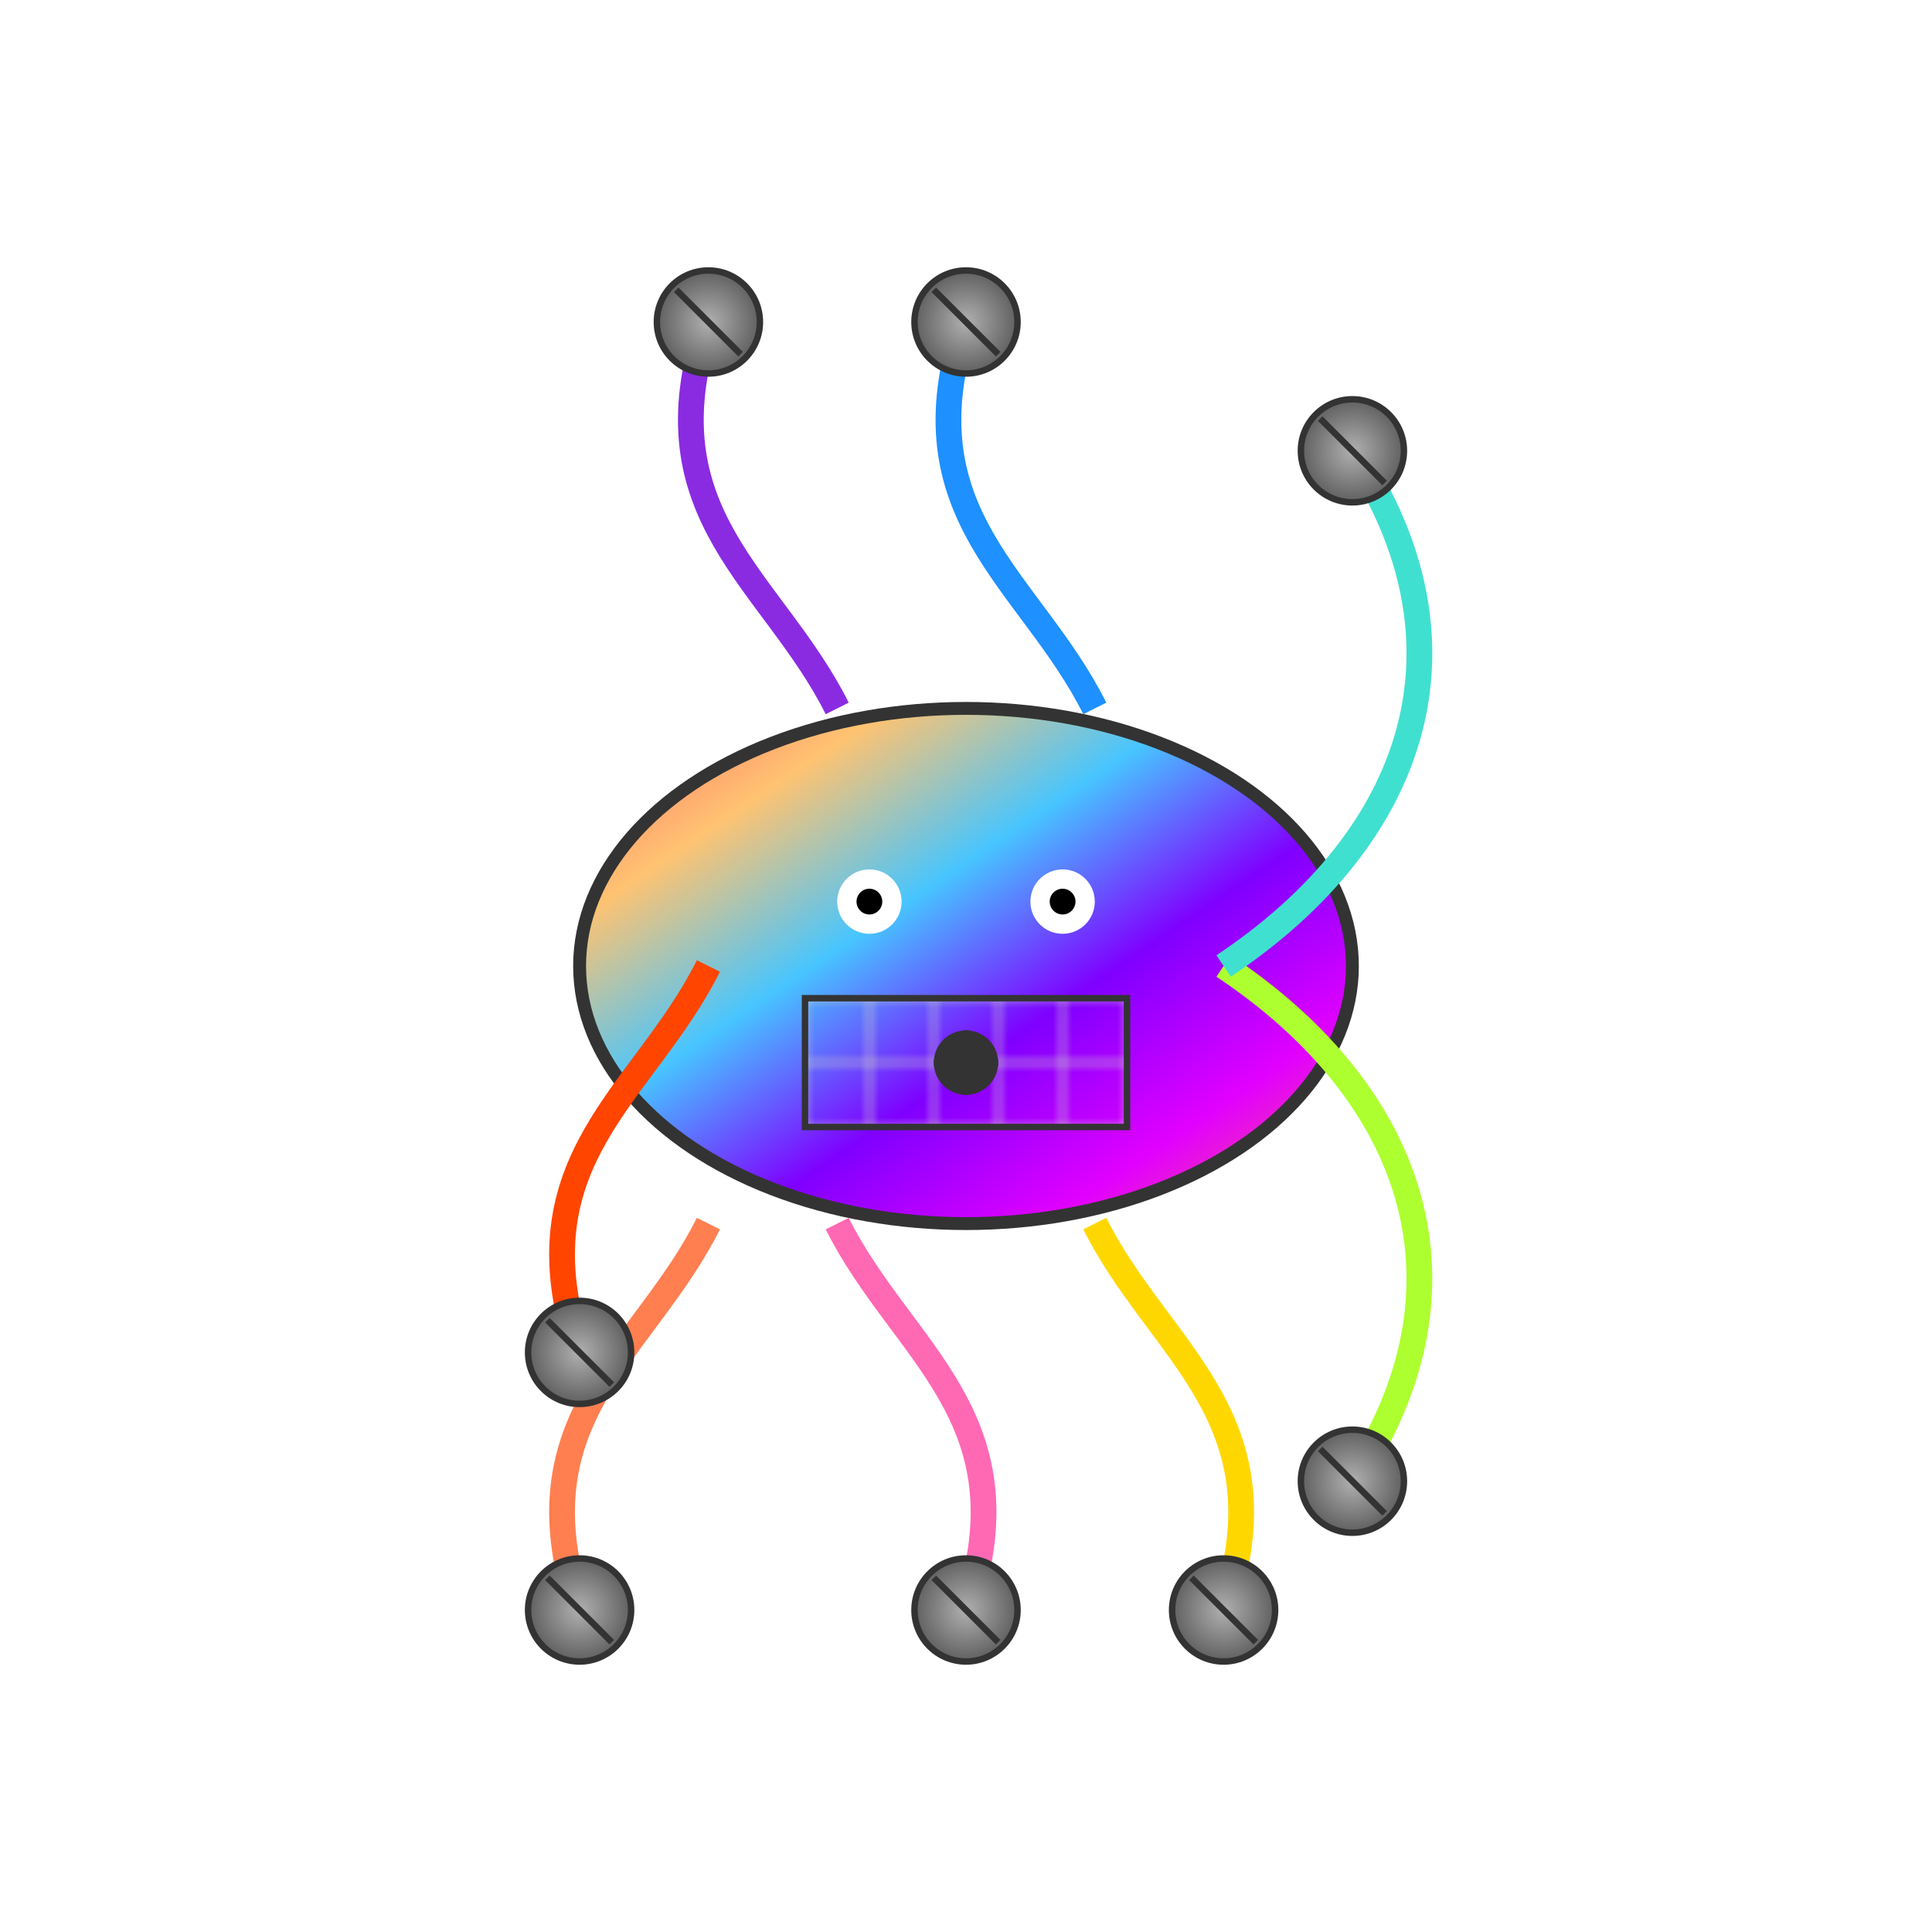 <svg viewBox="0 0 300 300" xmlns="http://www.w3.org/2000/svg">
  <!-- Definitions for gradients and patterns -->
  <defs>
    <linearGradient id="bodyGradient" x1="0%" y1="0%" x2="100%" y2="100%">
      <stop offset="0%" stop-color="#FF5F6D"/>
      <stop offset="20%" stop-color="#FFC371"/>
      <stop offset="40%" stop-color="#47C5FF"/>
      <stop offset="60%" stop-color="#7F00FF"/>
      <stop offset="80%" stop-color="#E100FF"/>
      <stop offset="100%" stop-color="#FF5F6D"/>
    </linearGradient>
    <radialGradient id="gearGradient" cx="50%" cy="50%" r="50%">
      <stop offset="0%" stop-color="#B0B0B0"/>
      <stop offset="100%" stop-color="#606060"/>
    </radialGradient>
    <pattern id="metalPattern" patternUnits="userSpaceOnUse" width="10" height="10">
      <path d="M0 5 H10" stroke="#CCCCCC" stroke-width="0.5"/>
      <path d="M5 0 V10" stroke="#CCCCCC" stroke-width="0.5"/>
    </pattern>
    <filter id="shadow" x="-20%" y="-20%" width="140%" height="140%">
      <feDropShadow dx="2" dy="4" stdDeviation="4" flood-color="#000000"/>
    </filter>
  </defs>
  
  <!-- Octopus Body -->
  <g filter="url(#shadow)">
    <ellipse cx="150" cy="150" rx="60" ry="40" fill="url(#bodyGradient)" stroke="#333" stroke-width="2"/>
    
    <!-- Eyes -->
    <circle cx="135" cy="140" r="5" fill="#FFFFFF"/>
    <circle cx="165" cy="140" r="5" fill="#FFFFFF"/>
    <circle cx="135" cy="140" r="2" fill="#000000"/>
    <circle cx="165" cy="140" r="2" fill="#000000"/>
    
    <!-- Tentacles -->
    <g id="tentacles">
      <!-- Function to generate tentacles would be here -->
      <!-- Tentacle 1 -->
      <path d="M110,190 C100,210 80,220 90,250" stroke="#FF7F50" stroke-width="4" fill="none"/>
      <circle cx="90" cy="250" r="8" fill="url(#gearGradient)" stroke="#333" stroke-width="1"/>
      <path d="M85,245 L95,255" stroke="#333" stroke-width="1"/>
      <!-- Tentacle 2 -->
      <path d="M130,190 C140,210 160,220 150,250" stroke="#FF69B4" stroke-width="4" fill="none"/>
      <circle cx="150" cy="250" r="8" fill="url(#gearGradient)" stroke="#333" stroke-width="1"/>
      <path d="M145,245 L155,255" stroke="#333" stroke-width="1"/>
      <!-- Tentacle 3 -->
      <path d="M170,190 C180,210 200,220 190,250" stroke="#FFD700" stroke-width="4" fill="none"/>
      <circle cx="190" cy="250" r="8" fill="url(#gearGradient)" stroke="#333" stroke-width="1"/>
      <path d="M185,245 L195,255" stroke="#333" stroke-width="1"/>
      <!-- Tentacle 4 -->
      <path d="M190,150 C220,170 230,200 210,230" stroke="#ADFF2F" stroke-width="4" fill="none"/>
      <circle cx="210" cy="230" r="8" fill="url(#gearGradient)" stroke="#333" stroke-width="1"/>
      <path d="M205,225 L215,235" stroke="#333" stroke-width="1"/>
      <!-- Tentacle 5 -->
      <path d="M190,150 C220,130 230,100 210,70" stroke="#40E0D0" stroke-width="4" fill="none"/>
      <circle cx="210" cy="70" r="8" fill="url(#gearGradient)" stroke="#333" stroke-width="1"/>
      <path d="M205,65 L215,75" stroke="#333" stroke-width="1"/>
      <!-- Tentacle 6 -->
      <path d="M170,110 C160,90 140,80 150,50" stroke="#1E90FF" stroke-width="4" fill="none"/>
      <circle cx="150" cy="50" r="8" fill="url(#gearGradient)" stroke="#333" stroke-width="1"/>
      <path d="M145,45 L155,55" stroke="#333" stroke-width="1"/>
      <!-- Tentacle 7 -->
      <path d="M130,110 C120,90 100,80 110,50" stroke="#8A2BE2" stroke-width="4" fill="none"/>
      <circle cx="110" cy="50" r="8" fill="url(#gearGradient)" stroke="#333" stroke-width="1"/>
      <path d="M105,45 L115,55" stroke="#333" stroke-width="1"/>
      <!-- Tentacle 8 -->
      <path d="M110,150 C100,170 80,180 90,210" stroke="#FF4500" stroke-width="4" fill="none"/>
      <circle cx="90" cy="210" r="8" fill="url(#gearGradient)" stroke="#333" stroke-width="1"/>
      <path d="M85,205 L95,215" stroke="#333" stroke-width="1"/>
    </g>
    
    <!-- Mechanical Details -->
    <rect x="125" y="155" width="50" height="20" fill="url(#metalPattern)" stroke="#333" stroke-width="1"/>
    <circle cx="150" cy="165" r="5" fill="#333"/>
    <line x1="150" y1="160" x2="150" y2="170" stroke="#333" stroke-width="1"/>
    <line x1="145" y1="165" x2="155" y2="165" stroke="#333" stroke-width="1"/>
  </g>
</svg>